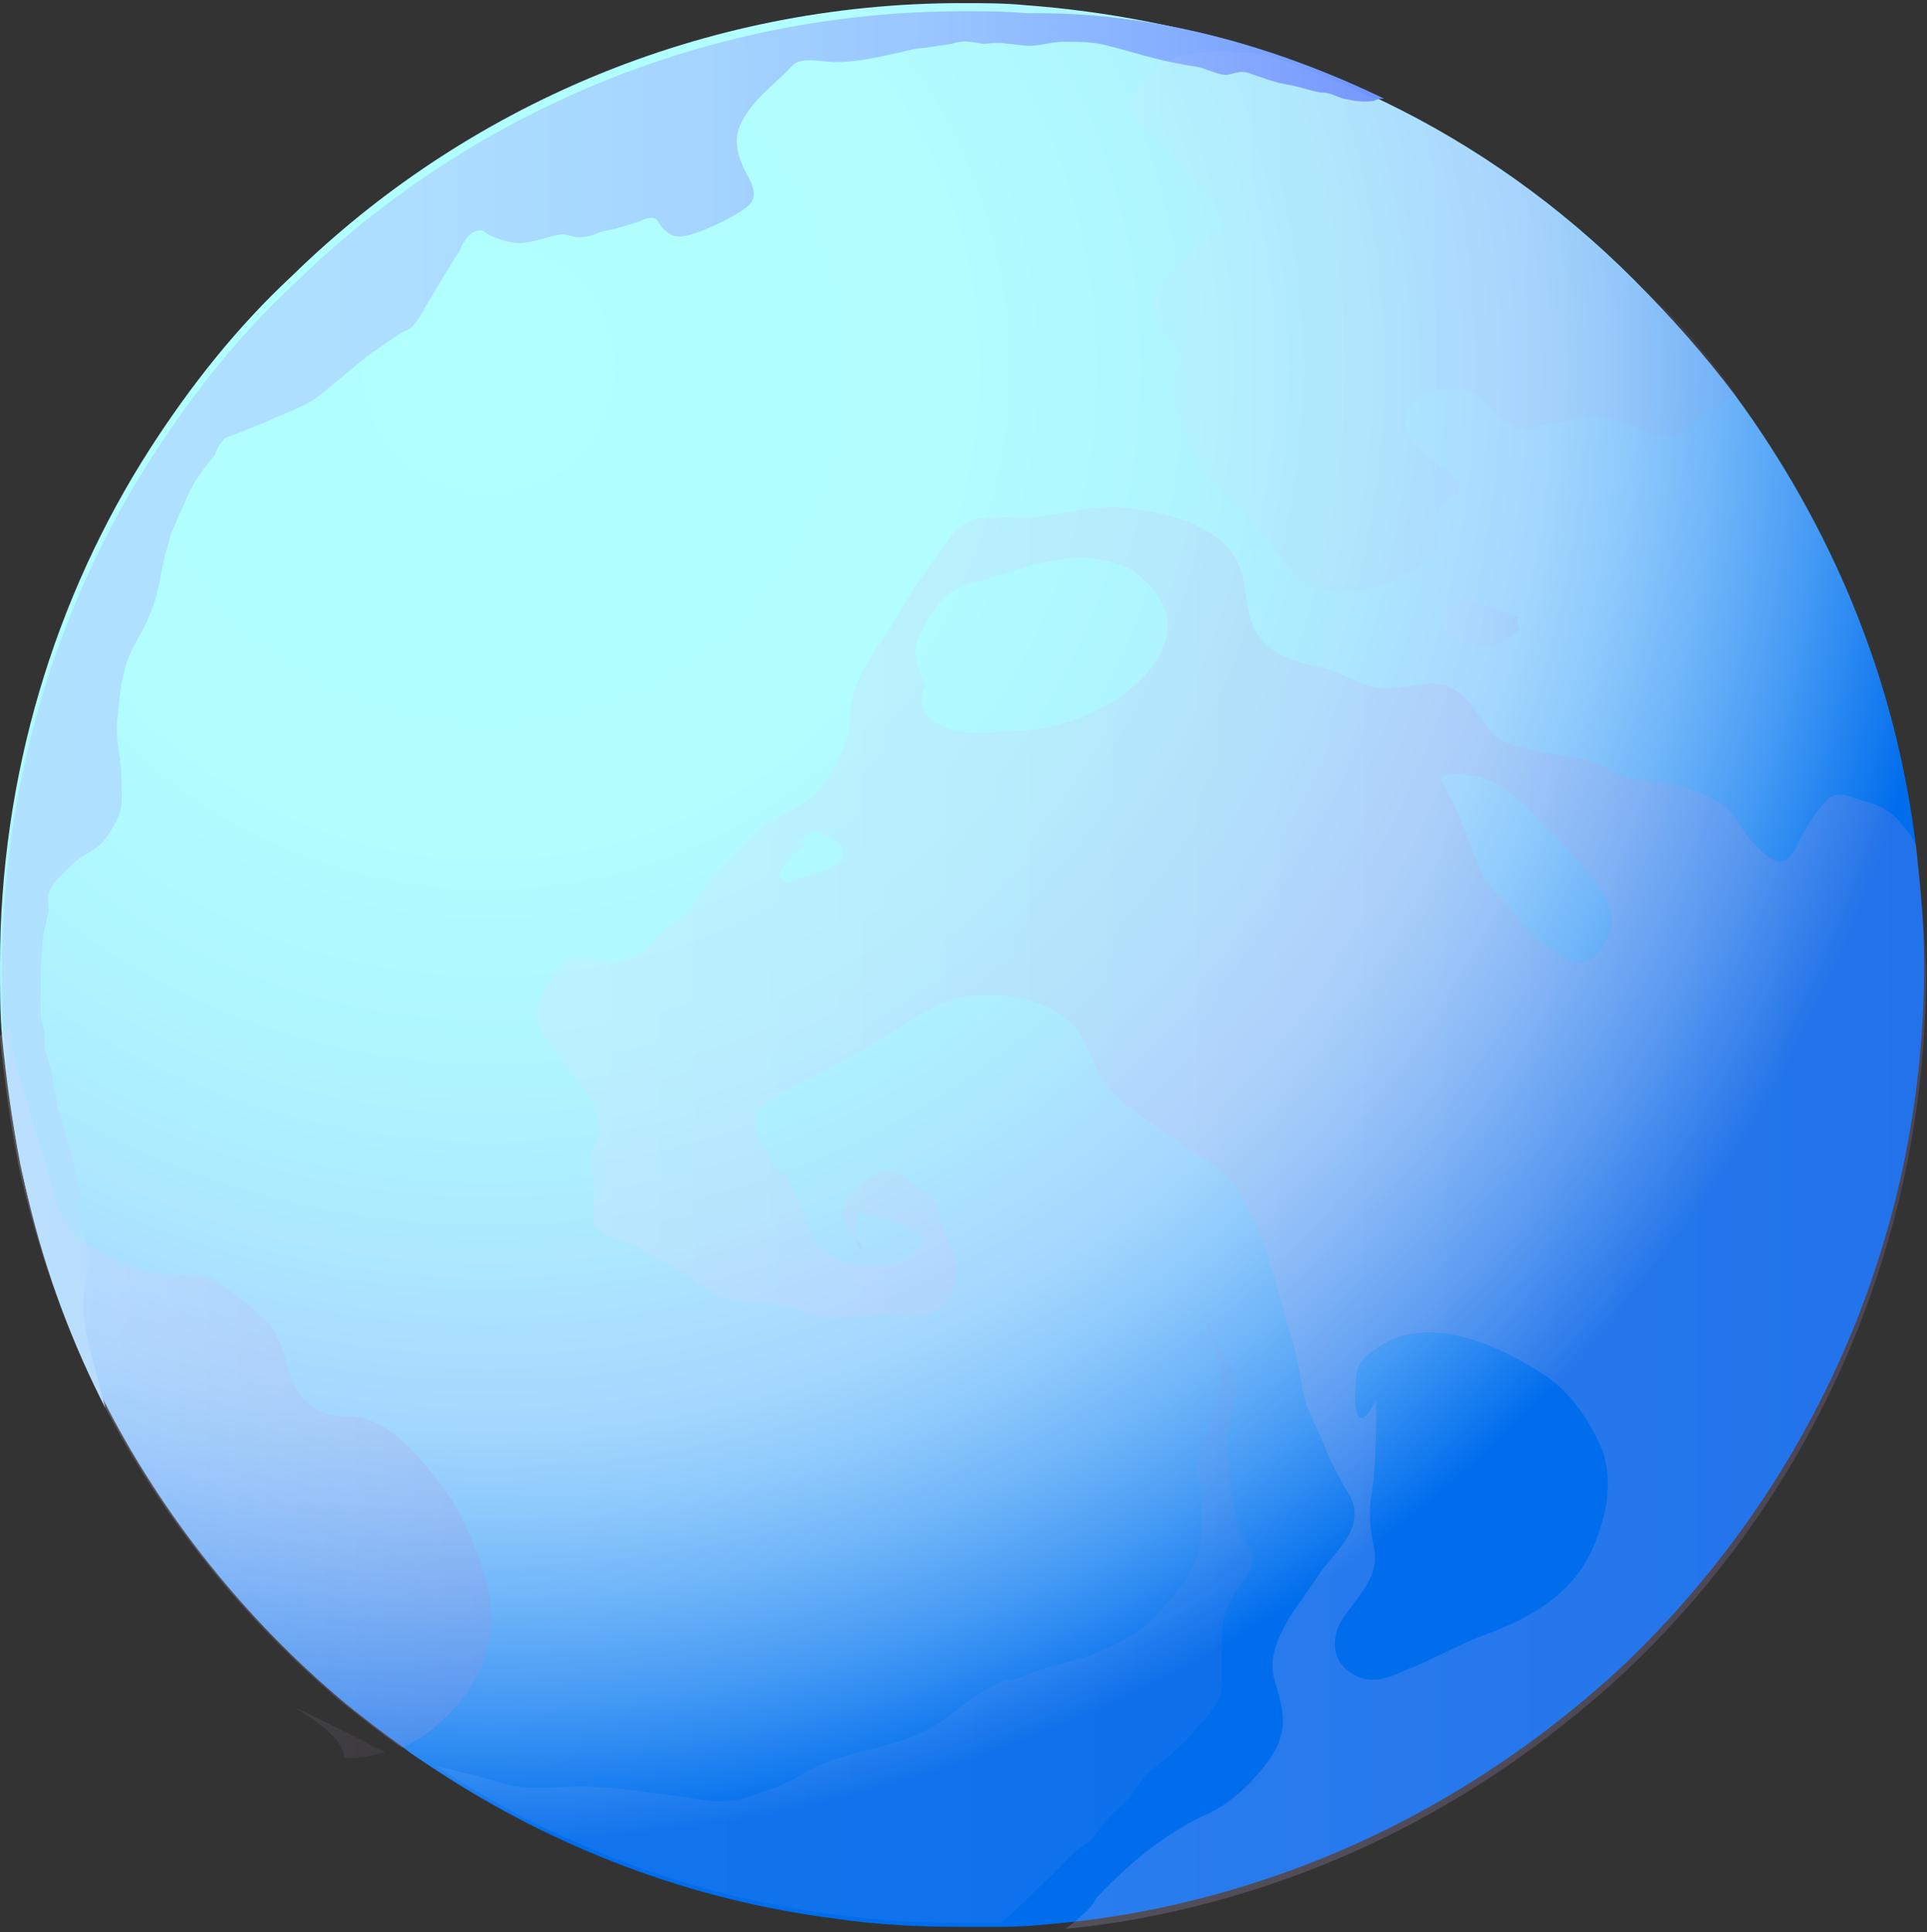 <svg xmlns="http://www.w3.org/2000/svg" width="357" height="358" viewBox="0 0 357 358" fill="none"><rect x="0" y="0" width="357" height="358" fill="#333333" stroke="none"/><path fill-rule="evenodd" clip-rule="evenodd" d="M356.473 178.812C356.473 230.437 334.664 276.786 299.693 309.569C282.772 325.019 263.218 337.454 241.409 345.744C227.496 351.02 212.455 354.788 197.038 356.295C193.278 356.672 189.141 357.049 185.381 357.049C183.125 357.049 180.869 357.049 178.237 357.049C170.34 357.049 162.443 356.672 154.923 355.541C127.849 352.15 102.655 342.353 80.846 328.033C78.59 326.526 76.709 325.396 74.829 323.888C71.069 321.251 67.685 318.613 63.925 315.598C45.499 300.149 30.082 280.931 19.177 259.452C12.409 245.886 7.144 231.19 3.76 215.741C2.256 207.827 1.128 199.914 0.376 192.001C2.29452e-05 187.856 0 183.334 0 178.812C0 143.768 10.153 110.607 27.826 83.099C35.346 71.418 43.995 60.49 54.148 51.07C86.11 19.793 130.105 0.576 178.237 0.576C181.997 0.576 186.133 0.575 189.893 0.952C205.31 2.083 220.351 5.097 234.264 9.619C238.777 11.127 242.913 12.634 247.049 14.518C250.058 15.648 253.066 17.156 256.074 18.663C273.371 26.953 289.164 38.258 302.701 51.823C309.47 58.606 315.862 65.766 321.503 73.302C339.176 97.419 351.209 125.68 354.969 156.956C355.721 163.739 356.473 171.276 356.473 178.812Z" fill="url(#paint0_radial_1_4698)"></path><path fill-rule="evenodd" clip-rule="evenodd" d="M256.449 18.286C255.697 18.286 255.321 18.286 254.569 18.663C252.689 19.04 250.809 18.663 248.928 18.286C247.424 17.909 246.672 17.156 244.792 17.156C242.536 16.779 240.656 16.025 238.4 15.648C236.144 15.271 234.263 14.518 232.007 13.764C230.127 13.011 229.375 13.387 227.871 13.764C226.367 14.141 225.239 13.387 223.735 13.011C222.231 12.257 220.35 12.257 218.846 11.88C214.334 11.126 209.822 9.619 205.309 8.489C202.677 7.735 200.045 7.735 197.037 7.735C194.781 7.735 192.901 8.489 190.644 8.489C189.14 8.489 188.012 8.112 186.508 8.112C185.004 7.735 183.5 8.112 181.996 8.112C179.74 7.735 178.612 7.358 176.355 8.112C174.475 8.489 173.347 8.489 171.467 8.866C169.587 8.866 167.331 9.619 165.451 9.996C162.066 10.75 158.306 11.503 154.922 11.503C152.666 11.503 149.658 10.75 147.777 11.503C146.649 11.88 145.897 13.387 144.769 14.141C142.889 16.025 141.009 17.532 139.505 19.416C138.001 21.301 136.497 23.562 136.497 26.199C136.497 28.46 137.625 31.098 138.753 32.982C139.881 35.243 140.257 37.127 138.001 38.634C135.368 40.519 131.984 42.026 128.976 43.156C126.72 43.91 124.84 44.287 123.336 42.779C122.584 42.403 122.208 41.272 121.456 40.519C120.703 40.142 119.575 40.519 118.823 40.895C116.567 41.649 114.311 42.403 112.055 42.779C110.551 43.156 109.423 43.91 107.919 43.91C106.414 44.287 105.286 43.156 103.406 43.533C101.15 43.91 98.518 45.04 96.262 45.04C94.382 45.04 92.126 44.287 90.621 43.533C89.869 43.156 89.493 42.403 88.365 42.779C87.613 42.779 86.485 43.91 86.109 44.663C85.357 45.417 85.357 46.548 84.605 47.301C83.853 48.432 83.477 49.185 82.725 50.316C81.597 52.2 80.469 54.084 79.341 55.968C78.588 57.099 77.837 58.983 76.708 60.113C76.332 60.867 75.204 61.244 74.452 61.62C72.572 62.751 70.692 64.258 68.812 65.389C65.428 68.026 62.043 71.041 58.659 73.679C56.027 75.563 52.267 76.693 49.258 78.201C47.378 78.954 45.498 79.708 43.618 80.462C42.866 80.838 41.738 80.838 41.362 81.592C40.61 82.346 40.234 83.099 39.858 84.23C38.354 86.114 36.474 88.375 35.346 90.636C34.593 92.143 34.217 93.273 33.465 94.781C32.713 96.665 31.585 98.549 31.209 100.81C29.705 104.955 29.705 109.477 27.825 113.622C27.073 115.883 25.569 118.144 24.441 120.405C22.561 124.173 22.184 128.695 21.808 132.84C21.433 135.101 21.808 138.115 22.184 140.376C22.561 143.014 22.561 145.652 22.561 148.289C22.561 150.927 20.68 153.942 19.176 155.826C17.672 157.71 15.04 158.464 13.16 160.348C11.656 161.855 9.776 163.362 9.024 165.623C8.648 166.377 9.024 167.507 9.024 168.638C8.648 170.899 7.896 172.783 7.896 175.044C7.519 177.682 7.519 180.319 7.519 183.334C7.519 184.841 7.519 185.972 7.519 187.479C7.519 188.986 7.896 190.117 8.272 191.247C8.272 192.001 8.272 193.131 8.272 193.885C8.272 195.015 9.024 196.146 9.024 196.899C9.776 199.537 10.152 201.798 10.528 204.436C10.904 206.697 12.032 208.958 12.408 211.219C13.536 214.233 13.912 217.248 14.664 220.639C15.04 222.9 15.04 225.538 15.416 227.799C15.792 229.683 16.168 231.567 16.168 233.451C16.168 236.466 15.416 239.103 15.416 242.118C15.416 247.017 17.296 251.915 18.424 256.814C18.8 258.321 19.176 259.452 19.552 260.959C7.143 236.843 0.375 209.335 0.375 180.319C0.375 144.898 10.528 112.115 28.201 84.607C35.721 72.925 44.37 61.997 54.523 52.577C86.485 21.301 130.48 2.083 178.612 2.083C182.372 2.083 186.508 2.083 190.268 2.46C213.582 2.083 236.144 8.489 256.449 18.286Z" fill="url(#paint1_linear_1_4698)"></path><g opacity="0.5"><g opacity="0.4"><path opacity="0.4" fill-rule="evenodd" clip-rule="evenodd" d="M157.551 228.553V228.176C158.679 229.306 159.807 230.437 159.807 231.944C159.055 231.567 157.927 229.306 157.551 228.553Z" fill="url(#paint2_linear_1_4698)"></path><path fill-rule="evenodd" clip-rule="evenodd" d="M354.969 156.579C354.217 155.071 353.465 153.941 352.337 152.81C350.457 150.173 347.824 149.042 344.816 148.289C342.56 147.535 340.304 146.404 338.424 148.289C336.544 150.173 335.04 152.81 333.911 154.695C333.159 156.202 332.031 159.216 330.151 159.593C328.271 159.97 326.015 157.332 324.511 155.825C322.631 153.941 321.503 150.926 319.622 149.419C318.118 148.289 315.862 147.158 314.358 146.781C310.974 145.274 307.214 144.897 303.453 144.52C300.821 144.52 298.941 143.013 296.685 141.883C294.429 140.752 291.42 140.375 289.164 139.998C286.908 139.622 284.652 139.245 282.396 138.491C280.14 138.114 278.26 137.738 276.379 135.853C274.499 133.593 272.995 130.578 270.739 128.694C266.603 124.926 262.09 127.563 256.826 127.563C252.69 127.563 249.305 124.926 245.169 123.795C240.281 122.665 236.145 121.911 233.136 117.766C230.504 113.998 231.256 109.476 229.752 105.331C226.744 97.041 215.463 94.78 207.567 94.026C201.174 93.649 195.534 95.91 189.517 95.91C184.253 95.91 179.741 94.78 176.356 99.302C172.596 104.2 168.836 109.476 165.828 114.751C163.571 118.896 159.811 123.042 158.307 127.94C157.555 130.578 157.555 133.216 157.179 135.853C156.427 138.868 154.171 143.013 152.291 145.651C150.41 148.289 146.65 150.173 143.642 151.68C141.01 153.187 139.13 155.071 136.874 157.332C134.241 159.97 131.609 162.608 129.729 165.622C128.977 167.13 128.225 168.637 126.721 169.767C125.593 170.898 124.089 171.275 122.961 172.405C121.832 173.159 121.08 174.289 120.328 175.42C118.824 176.927 116.192 178.057 113.936 178.434C110.176 178.434 106.415 175.42 103.407 179.565C101.527 181.826 99.271 185.971 99.647 188.985C100.023 191.623 102.279 193.884 103.783 196.145C106.415 199.536 112.056 205.565 110.928 210.464C110.552 212.348 108.672 213.479 109.424 215.74C109.8 217.624 110.176 219.508 110.176 221.769C110.176 223.276 109.424 225.914 110.176 227.044C111.304 228.552 114.688 230.059 116.568 230.436C120.328 231.943 123.713 234.581 127.473 236.465C130.105 237.972 131.609 239.856 134.241 240.61C136.874 241.363 139.13 240.987 141.762 241.363C143.266 241.74 145.146 241.74 146.65 242.117C147.778 242.494 148.906 243.248 150.035 243.624C154.547 244.755 159.811 243.624 164.7 243.624C167.708 243.624 170.716 244.378 173.348 242.871C176.356 240.987 177.108 238.726 177.108 235.334C177.108 232.32 175.604 229.682 174.476 226.667C174.1 225.16 173.724 223.276 172.596 221.769C171.844 220.638 170.716 220.638 169.588 219.885C168.084 218.754 167.708 217.624 165.452 217.247C163.947 216.87 162.443 217.624 160.939 218.377C159.059 219.885 155.675 222.899 156.051 225.537C156.427 226.667 157.179 227.798 158.307 228.552C158.307 227.421 158.683 226.291 159.059 224.783C162.819 225.537 168.46 226.667 171.092 229.682C170.34 232.32 166.956 234.204 164.7 234.204C160.187 234.204 155.675 234.958 152.291 231.566C149.282 228.928 149.282 225.16 147.402 221.769C146.65 219.885 145.898 218.377 144.394 216.87C143.266 215.74 142.514 214.609 141.762 213.102C140.258 210.841 138.754 207.45 141.01 205.189C143.266 202.928 147.402 201.42 150.035 199.913C154.171 197.652 158.683 195.391 162.819 192.753C168.836 189.362 173.724 184.84 180.869 184.463C186.509 184.087 193.278 185.217 197.79 188.985C200.798 191.623 201.55 194.638 203.054 198.029C204.558 201.044 206.814 203.304 209.071 205.189C212.455 207.45 215.839 209.71 218.847 211.971C222.984 214.986 226.368 216.116 229.376 220.638C233.888 228.175 236.145 236.465 238.401 245.132C239.905 249.277 240.657 253.422 241.409 257.944C242.161 261.335 243.665 263.973 245.169 267.364C246.297 270.379 247.425 272.64 248.929 275.277C249.681 276.408 250.434 277.538 250.81 279.046C251.938 284.321 246.673 288.089 244.041 292.234C241.033 296.756 237.649 300.524 236.145 305.8C235.016 309.945 236.521 311.829 237.273 315.597C238.777 322.003 235.769 325.771 231.632 330.293C229.376 332.554 227.12 334.438 224.112 335.946C216.215 339.337 209.071 345.366 203.054 351.772C202.302 353.656 198.918 356.294 197.414 357.424C212.831 355.917 227.872 352.149 241.785 346.873C263.594 338.583 283.148 326.148 300.069 310.699C335.04 278.292 356.849 231.566 356.849 179.942C356.473 171.275 355.721 163.738 354.969 156.579ZM156.051 158.84C155.299 161.1 149.658 162.231 147.402 162.985C146.65 163.361 145.522 163.738 144.77 162.985C142.89 161.477 149.282 156.202 149.282 156.579L147.402 155.825C149.282 155.825 149.658 153.564 151.163 153.941C151.539 153.941 153.043 154.695 153.419 155.071C154.923 155.448 156.803 156.955 156.051 158.84ZM216.215 117.389C214.711 125.302 205.686 131.332 198.542 133.593C194.782 134.723 191.397 135.477 187.637 135.477C184.253 135.477 180.493 136.23 177.108 135.477C171.092 133.969 169.588 129.824 171.468 127.187C170.34 124.172 168.836 121.534 169.964 118.52C171.092 116.259 172.22 113.998 173.724 112.114C176.356 108.345 180.117 108.345 184.253 106.838C192.525 104.2 201.55 101.186 209.823 105.708C213.583 108.345 216.967 112.49 216.215 117.389ZM295.933 284.698C292.548 294.872 283.9 299.771 274.499 303.162C269.611 305.046 265.099 307.684 260.21 309.568C256.826 311.075 254.57 311.829 251.562 310.699C247.425 308.815 246.297 305.046 248.177 300.901C250.81 296.379 255.698 292.611 254.57 286.959C253.818 283.191 253.442 280.176 254.194 276.408C254.946 270.756 254.946 265.103 254.946 259.451C251.186 266.61 250.81 260.581 251.186 256.436C251.186 253.045 252.314 251.538 255.322 249.654C264.723 243.248 277.507 249.277 285.78 254.552C291.044 257.944 294.805 263.596 297.061 269.248C298.565 274.524 297.813 279.799 295.933 284.698ZM292.925 178.434C290.292 178.811 286.156 175.043 284.276 173.536C282.396 172.028 280.892 169.767 279.388 167.883C277.883 166.376 276.003 164.492 274.875 162.608C273.747 160.347 272.995 157.709 271.867 155.071C270.363 151.303 269.235 148.289 266.979 144.52C266.227 146.781 266.227 144.52 267.731 143.767C269.235 143.013 271.491 143.767 272.995 143.767C277.131 144.52 279.388 146.404 282.396 149.042C285.404 152.434 288.788 155.071 291.42 158.463C293.677 161.1 298.565 166.376 298.565 169.767C298.941 173.159 295.933 178.434 292.925 178.434Z" fill="url(#paint3_linear_1_4698)"></path><path opacity="0.4" fill-rule="evenodd" clip-rule="evenodd" d="M321.5 72.925C319.996 74.432 317.74 75.186 315.86 76.693C314.356 77.823 312.852 79.708 311.347 80.461C309.091 81.215 306.083 80.461 304.203 79.708C299.315 77.823 296.306 75.939 291.042 77.823C289.538 78.577 288.034 78.2 286.53 78.577C285.026 78.954 285.026 79.708 283.146 79.708C280.137 79.708 277.129 76.693 275.249 74.809C272.993 72.171 271.865 72.171 268.48 72.171C265.096 72.171 261.336 72.925 260.584 77.07C259.832 81.592 265.472 85.36 268.48 87.621C272.993 91.012 268.104 91.766 266.224 95.157C264.72 98.172 267.728 100.056 265.472 102.694C260.584 107.969 248.927 111.737 242.535 108.346C238.022 105.708 235.766 100.81 232.382 97.041C230.502 94.781 227.87 93.273 225.99 91.012C222.981 87.998 220.725 83.853 219.221 79.708C220.725 83.853 218.093 77.823 217.341 72.925C216.965 70.664 218.093 69.157 218.469 67.272C218.845 65.012 217.717 64.258 216.589 62.751C214.709 59.359 212.077 56.721 214.709 53.33C216.213 51.069 218.093 49.185 219.973 47.301C221.853 45.417 224.109 42.779 226.742 41.649C227.118 40.141 222.229 35.243 221.101 34.112C218.469 31.098 216.213 27.329 213.205 24.692C212.076 23.561 209.82 22.431 209.068 21.3C207.564 18.286 212.453 14.141 214.333 12.633C218.093 9.996 221.477 9.619 225.613 9.619C228.246 9.619 231.254 9.619 234.262 9.996C238.774 11.503 242.911 13.01 247.047 14.894C250.055 16.025 253.063 17.532 256.072 19.039C273.369 27.329 289.162 38.634 302.699 52.2C309.843 57.852 315.86 65.012 321.5 72.925Z" fill="url(#paint4_linear_1_4698)"></path><path opacity="0.4" fill-rule="evenodd" clip-rule="evenodd" d="M270.362 110.983C274.122 111.737 277.883 112.868 281.267 114.375C280.891 115.128 281.267 115.882 281.643 116.636C280.515 117.766 278.259 119.274 276.379 119.65C274.122 120.027 272.994 119.65 271.114 118.52C269.234 117.389 266.978 117.389 267.354 115.128C267.354 112.491 269.986 111.737 272.242 111.36H270.362V110.983Z" fill="url(#paint5_linear_1_4698)"></path><path opacity="0.4" fill-rule="evenodd" clip-rule="evenodd" d="M67.68 322.758C68.808 323.511 70.313 324.265 71.441 324.642C69.185 325.395 66.552 325.772 63.92 325.772C63.544 323.511 62.04 320.873 54.52 316.352C59.408 318.613 63.168 320.497 67.68 322.758Z" fill="url(#paint6_linear_1_4698)"></path><path opacity="0.4" fill-rule="evenodd" clip-rule="evenodd" d="M228.242 296.003C226.738 298.641 226.362 301.279 226.362 303.916C226.362 306.554 226.362 309.192 226.362 311.83C226.362 315.598 223.73 317.859 221.474 320.496C218.842 323.888 215.457 326.149 212.449 328.787C210.945 330.294 210.193 332.178 208.689 333.685C207.185 335.192 205.681 336.323 204.553 337.83C203.048 339.714 202.672 340.845 200.792 341.975C198.536 343.483 197.032 345.367 195.152 347.251C191.768 350.265 188.759 353.657 185.375 356.294C183.119 356.294 180.863 356.294 178.231 356.294C170.334 356.294 162.438 355.918 154.917 354.787C127.843 351.396 102.649 341.598 80.84 327.279C83.096 327.656 84.976 328.41 87.232 328.787C89.488 329.163 91.745 330.294 94.001 330.671C98.137 331.801 103.401 331.047 107.538 331.047C113.93 331.047 119.947 332.178 126.339 332.932C130.851 333.685 134.236 334.439 138.748 332.932C142.508 331.801 146.268 330.294 149.277 328.41C156.421 324.265 164.694 324.265 171.838 320.496C174.846 318.989 177.479 316.351 180.487 314.467C181.991 313.714 184.247 311.83 186.127 311.453C187.631 311.076 188.759 311.076 190.264 310.322C194.024 308.815 197.784 308.061 201.544 306.931C204.553 305.8 209.441 303.539 212.073 301.279C215.457 298.264 219.97 293.365 221.474 289.22C222.602 286.206 222.602 283.568 222.602 280.553C222.602 279.423 222.602 277.916 222.602 276.785C222.602 275.278 222.226 274.524 221.85 273.394C221.098 270.379 222.602 268.872 223.354 266.234C224.106 263.973 224.858 261.712 225.61 259.075C226.362 255.683 226.362 253.799 225.234 250.408C224.858 249.277 224.106 247.393 223.73 246.263C223.354 245.132 223.354 243.625 223.354 242.494C223.354 244.002 225.234 247.77 225.61 248.9C226.738 251.538 228.994 253.799 228.994 257.19C228.994 260.205 228.242 262.466 227.49 265.481C226.738 268.495 227.866 270.379 227.866 273.394C227.866 274.524 227.866 276.032 228.242 277.162C228.618 278.669 228.618 280.177 228.994 281.307C229.37 283.945 231.25 286.206 232.002 288.467C232.002 291.858 229.746 293.742 228.242 296.003Z" fill="url(#paint7_linear_1_4698)"></path></g><path opacity="0.4" fill-rule="evenodd" clip-rule="evenodd" d="M90.998 299.018C91.374 308.062 86.11 315.975 78.966 321.251C77.462 322.381 75.957 323.135 74.453 323.889C70.693 321.251 67.309 318.613 63.548 315.599C45.123 300.149 29.706 280.931 18.801 259.452C12.033 245.887 6.769 231.19 3.384 215.741C1.88 207.828 0.752 199.914 0 192.001C0.752 191.247 1.128 190.871 1.88 190.117C1.88 196.146 4.136 200.668 5.64 206.32C6.768 210.465 8.273 214.61 9.401 218.755C10.153 222.147 10.905 225.161 13.161 228.176C14.665 230.06 15.793 230.814 18.049 231.567C19.553 232.321 21.058 233.451 22.562 234.205C25.946 235.336 30.458 236.466 34.218 236.089C36.099 236.089 37.227 236.089 39.107 236.843C40.235 237.596 41.363 238.35 42.491 239.104C45.123 240.988 47.379 242.872 49.636 245.133C53.02 248.901 52.644 253.8 55.276 257.945C57.532 261.336 60.54 262.467 64.677 262.467C72.573 262.467 79.342 271.887 83.478 277.54C87.238 283.945 90.622 292.236 90.998 299.018Z" fill="url(#paint8_linear_1_4698)"></path></g><defs><radialGradient id="paint0_radial_1_4698" cx="0" cy="0" r="1" gradientUnits="userSpaceOnUse" gradientTransform="translate(91.4 69.194) scale(298.64 299.271)"><stop offset="0.006" stop-color="#B1FFFF"></stop><stop offset="0.293" stop-color="#B1FDFF"></stop><stop offset="0.436" stop-color="#AFF5FF"></stop><stop offset="0.547" stop-color="#ACE8FF"></stop><stop offset="0.617" stop-color="#A9DBFF"></stop><stop offset="0.651" stop-color="#A2D7FE"></stop><stop offset="0.699" stop-color="#8FCAFC"></stop><stop offset="0.757" stop-color="#6FB5F9"></stop><stop offset="0.822" stop-color="#4399F4"></stop><stop offset="0.891" stop-color="#0C75EE"></stop><stop offset="0.905" stop-color="#006DED"></stop></radialGradient><linearGradient id="paint1_linear_1_4698" x1="0.032" y1="129.784" x2="256.294" y2="129.784" gradientUnits="userSpaceOnUse"><stop offset="0.011" stop-color="#B0E1FF"></stop><stop offset="0.293" stop-color="#ADDEFF"></stop><stop offset="0.499" stop-color="#A5D5FF"></stop><stop offset="0.681" stop-color="#98C5FF"></stop><stop offset="0.849" stop-color="#85AEFF"></stop><stop offset="1" stop-color="#6D93FF"></stop></linearGradient><linearGradient id="paint2_linear_1_4698" x1="157.549" y1="229.816" x2="159.917" y2="229.816" gradientUnits="userSpaceOnUse"><stop stop-color="#E8DDFF"></stop><stop offset="1" stop-color="#AA8AD8"></stop></linearGradient><linearGradient id="paint3_linear_1_4698" x1="99.211" y1="224.955" x2="356.32" y2="224.955" gradientUnits="userSpaceOnUse"><stop stop-color="#E8DDFF"></stop><stop offset="1" stop-color="#AA8AD8"></stop></linearGradient><linearGradient id="paint4_linear_1_4698" x1="208.394" y1="59.135" x2="321.573" y2="59.135" gradientUnits="userSpaceOnUse"><stop stop-color="#E8DDFF"></stop><stop offset="1" stop-color="#AA8AD8"></stop></linearGradient><linearGradient id="paint5_linear_1_4698" x1="267.333" y1="115.215" x2="281.505" y2="115.215" gradientUnits="userSpaceOnUse"><stop stop-color="#E8DDFF"></stop><stop offset="1" stop-color="#AA8AD8"></stop></linearGradient><linearGradient id="paint6_linear_1_4698" x1="54.593" y1="321.289" x2="71.551" y2="321.289" gradientUnits="userSpaceOnUse"><stop stop-color="#E8DDFF"></stop><stop offset="1" stop-color="#AA8AD8"></stop></linearGradient><linearGradient id="paint7_linear_1_4698" x1="80.725" y1="300.073" x2="231.455" y2="300.073" gradientUnits="userSpaceOnUse"><stop stop-color="#E8DDFF"></stop><stop offset="1" stop-color="#AA8AD8"></stop></linearGradient><linearGradient id="paint8_linear_1_4698" x1="0.524" y1="256.89" x2="91.219" y2="256.89" gradientUnits="userSpaceOnUse"><stop stop-color="#E8DDFF"></stop><stop offset="1" stop-color="#AA8AD8"></stop></linearGradient></defs></svg>